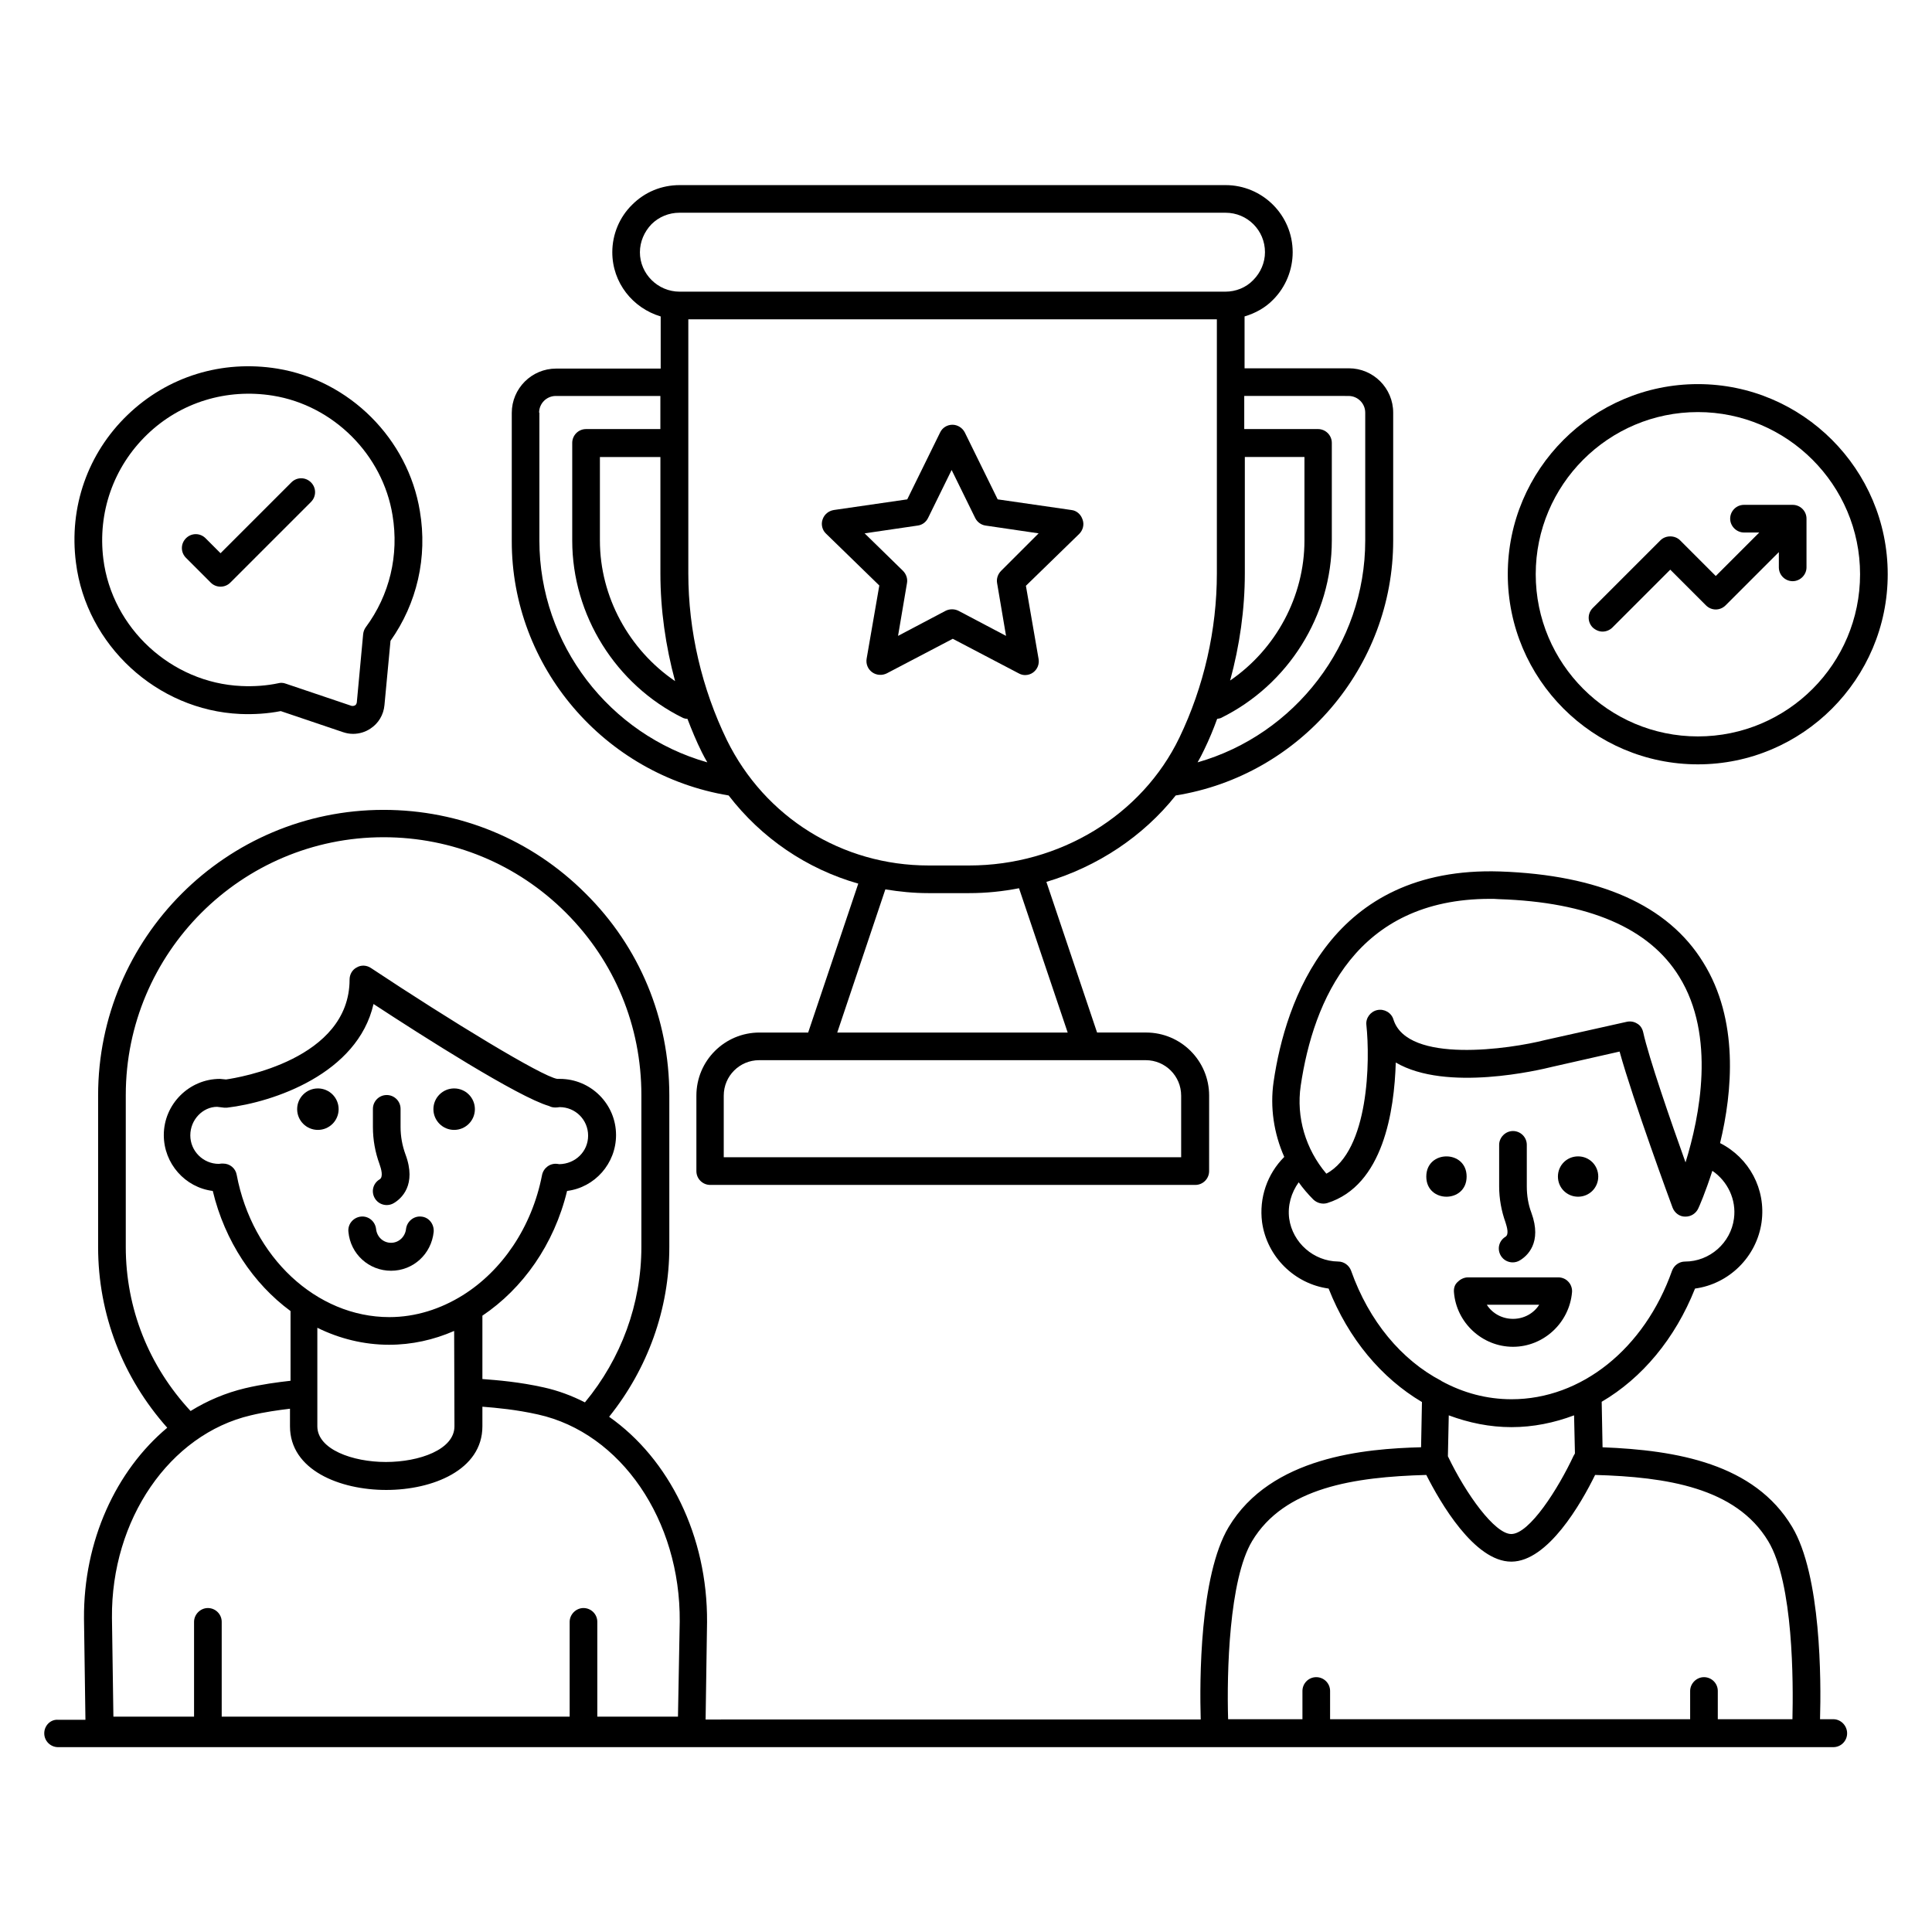 <?xml version="1.0" encoding="UTF-8"?>
<!-- Uploaded to: SVG Repo, www.svgrepo.com, Generator: SVG Repo Mixer Tools -->
<svg fill="#000000" width="800px" height="800px" version="1.1" viewBox="144 144 512 512" xmlns="http://www.w3.org/2000/svg">
 <g>
  <path d="m629.84 599.61h-3.512c0.305-10.152 0.305-38.168-7.406-50.992-10-16.719-30.535-20.305-50.227-21.07l-0.23-12.062c10.688-6.258 19.465-16.719 24.734-30 9.008-1.223 16.336-8.398 17.633-17.559 1.223-8.777-3.281-17.098-10.992-20.992 3.281-13.586 5.039-32.672-4.504-47.938-9.312-15.113-27.48-23.129-53.816-24.047-44.73-1.449-56.871 34.273-60 55.723-0.992 6.793 0.078 13.742 2.824 19.922-4.504 4.504-6.719 10.84-5.879 17.328 1.297 9.16 8.625 16.336 17.633 17.559 5.266 13.359 14.047 23.738 24.734 30.074l-0.23 11.984c-14.734 0.383-39.77 2.441-50.992 21.145-7.711 12.902-7.711 40.84-7.406 50.992l-131.21 0.012 0.383-25.801c0.152-22.824-10.078-43.281-25.953-54.426 10.23-12.746 15.953-28.551 15.953-44.961v-40.227c0-20.305-7.863-39.312-22.215-53.512-14.273-14.273-33.281-22.137-53.512-22.137-41.754 0-75.648 33.969-75.648 75.648v40.227c0 17.863 6.566 34.656 18.32 47.863-13.586 11.375-22.215 30-22.062 50.609l0.383 26.793-7.25-0.004c-1.984-0.152-3.664 1.527-3.664 3.59s1.68 3.664 3.664 3.664h470.45c2.062 0 3.664-1.68 3.664-3.664 0-2.062-1.68-3.742-3.664-3.742zm-141.14-167.86c3.359-22.746 14.809-49.543 50.152-49.543 0.762 0 1.527 0 2.367 0.078 23.738 0.762 39.848 7.633 47.785 20.535 9.77 15.727 5.418 37.176 1.68 49.234-3.894-10.84-9.77-27.863-11.223-34.504-0.23-0.992-0.762-1.832-1.602-2.289-0.84-0.535-1.832-0.688-2.824-0.457l-21.527 4.809c-9.238 2.367-36.488 6.414-40.227-5.418-0.535-1.832-2.441-2.902-4.273-2.519-1.832 0.383-3.129 2.137-2.902 3.969 0.992 9.238 0.762 33.281-10.609 39.391-5.5-6.492-8.02-14.965-6.797-23.285zm13.359 49.008c-0.535-1.449-1.91-2.441-3.434-2.441-6.488-0.078-12.062-4.961-12.977-11.375-0.457-3.434 0.535-6.871 2.519-9.617 1.145 1.602 2.441 3.129 3.894 4.582 0.992 0.918 2.367 1.297 3.664 0.918 14.887-4.656 17.785-24.504 18.168-37.25 13.359 7.863 38.09 1.984 41.449 1.145l17.863-4.047c3.586 12.977 13.586 40.152 14.047 41.375 0.535 1.375 1.832 2.367 3.281 2.367h0.152c1.449 0 2.75-0.84 3.359-2.137 0.23-0.457 1.91-4.273 3.742-10 4.047 2.75 6.414 7.633 5.727 12.672-0.84 6.414-6.414 11.375-12.977 11.375-1.527 0-2.902 0.992-3.434 2.441-7.328 20.688-24.047 34.047-42.52 34.047-6.566 0-12.824-1.68-18.551-4.809 0 0-0.078 0-0.078-0.078-10.539-5.504-19.168-15.809-23.898-29.168zm42.52 41.449c5.727 0 11.297-1.145 16.566-3.129l0.23 10.078c-0.078 0.152-0.152 0.305-0.23 0.457 0 0 0 0.078-0.078 0.078-4.121 8.855-11.754 20.84-16.566 20.84-4.352 0-11.984-10.535-16.793-20.609l0.23-10.84c5.34 1.98 10.836 3.125 16.641 3.125zm-68.777 30.227c8.551-14.273 27.098-17.023 46.184-17.559 3.586 7.098 12.672 22.977 22.52 22.977h0.078c9.617-0.078 18.398-15.344 22.137-22.977 18.93 0.535 37.328 3.359 45.879 17.559 6.719 11.145 6.641 37.633 6.414 47.176h-19.781v-7.481c0-2.062-1.68-3.664-3.664-3.664s-3.664 1.68-3.664 3.664v7.481h-95.418v-7.481c0-2.062-1.68-3.664-3.664-3.664-2.062 0-3.664 1.68-3.664 3.664v7.481h-19.695c-0.379-12.289 0.23-36.945 6.34-47.176zm-298.47-78.012v-40.227c0-37.633 30.609-68.32 68.32-68.32 18.242 0 35.418 7.098 48.32 20s20 30 20 48.32v40.227c0 15.113-5.344 29.617-14.961 41.223-3.434-1.754-7.098-3.129-10.914-3.969-6.488-1.449-12.215-1.91-16.258-2.215v-16.793c10.688-7.176 19.008-18.855 22.441-33.055 7.328-0.918 12.977-7.25 12.977-14.809 0-8.246-6.719-14.887-14.887-14.887h-0.609-0.078c-4.047-0.609-28.32-15.418-49.387-29.391-1.145-0.762-2.594-0.84-3.742-0.152-1.223 0.609-1.91 1.91-1.91 3.207 0 21.223-29.465 26.031-32.746 26.488l-1.602-0.152c-8.168 0-14.887 6.719-14.887 14.887 0 7.559 5.648 13.895 12.977 14.809 3.207 13.359 10.762 24.578 20.609 31.832v18.473c-3.359 0.383-7.559 0.918-12.062 1.984-5.113 1.223-10 3.281-14.426 6.031-11.066-11.91-17.176-27.176-17.176-43.512zm87.102 47.555c0 6.184-9.312 9.465-18.168 9.465s-18.168-3.359-18.168-9.465v-26.105c5.879 2.902 12.367 4.504 19.008 4.504 6.031 0 11.832-1.297 17.25-3.664zm2.211-34.73c-5.879 3.664-12.52 5.801-19.465 5.801-19.312 0-36.336-15.879-40.457-37.711-0.305-1.754-1.832-2.977-3.586-2.977h-0.457c-0.078 0-0.609 0.078-0.688 0.078-4.121 0-7.559-3.359-7.559-7.559 0-4.199 3.359-7.559 7.098-7.559l1.91 0.23h0.688c12.367-1.449 34.656-9.008 38.855-27.48 13.055 8.551 38.32 24.656 46.488 27.023 0.688 0.383 1.449 0.457 2.215 0.383 0.078 0 0.535-0.078 0.609-0.078 4.199 0 7.559 3.359 7.559 7.559 0 4.199-3.359 7.481-7.633 7.559-0.078 0-0.457-0.078-0.535-0.078-1.91-0.23-3.664 1.07-4.047 2.977-2.676 13.816-10.613 25.344-20.996 31.832zm-56.18 31.832c3.816-0.918 7.328-1.375 10.383-1.754v4.656c0 11.602 13.207 16.871 25.496 16.871 12.289 0 25.496-5.266 25.496-16.871v-5.191c3.816 0.305 8.93 0.762 14.734 2.062 21.984 4.887 37.785 28.016 37.559 54.883l-0.465 25.188h-21.375v-25.113c0-2.062-1.68-3.664-3.664-3.664s-3.664 1.68-3.664 3.664v25.113h-92.211v-25.113c0-2.062-1.68-3.664-3.664-3.664-1.984 0-3.664 1.68-3.664 3.664v25.113h-21.375l-0.383-26.184c-0.227-26.027 15.27-48.625 36.797-53.66z"/>
  <path d="m427.94 279.16-19.543-2.824-8.703-17.711c-0.609-1.223-1.91-2.062-3.281-2.062-1.375 0-2.672 0.762-3.281 2.062l-8.703 17.711-19.465 2.824c-1.375 0.23-2.519 1.145-2.977 2.519-0.457 1.297-0.078 2.824 0.918 3.742l14.121 13.742-3.359 19.391c-0.23 1.375 0.305 2.75 1.449 3.586 1.145 0.84 2.672 0.918 3.894 0.305l17.48-9.16 17.48 9.16c0.535 0.305 1.145 0.457 1.68 0.457 0.762 0 1.527-0.23 2.137-0.688 1.145-0.84 1.68-2.215 1.449-3.586l-3.359-19.391 14.121-13.742c0.992-0.992 1.375-2.441 0.918-3.742-0.457-1.449-1.602-2.441-2.977-2.594zm-18.625 16.105c-0.84 0.84-1.297 2.062-1.07 3.281l2.367 13.969-12.594-6.641c-1.07-0.535-2.367-0.535-3.434 0l-12.594 6.641 2.367-13.969c0.23-1.223-0.23-2.441-1.07-3.281l-10.152-9.922 14.047-2.062c1.223-0.152 2.215-0.918 2.75-1.984l6.258-12.746 6.258 12.746c0.535 1.07 1.602 1.832 2.75 1.984l14.047 2.062z"/>
  <path d="m269.85 437.94c0 3.035-2.461 5.496-5.496 5.496-3.035 0-5.496-2.461-5.496-5.496s2.461-5.496 5.496-5.496c3.035 0 5.496 2.461 5.496 5.496"/>
  <path d="m233.74 437.94c0 3.035-2.461 5.496-5.496 5.496s-5.496-2.461-5.496-5.496 2.461-5.496 5.496-5.496 5.496 2.461 5.496 5.496"/>
  <path d="m244.58 456.56c-1.754 1.07-2.289 3.281-1.223 5.039 0.688 1.145 1.91 1.754 3.129 1.754 0.609 0 1.297-0.152 1.91-0.535 1.91-1.145 6.106-4.734 3.055-12.902-0.84-2.289-1.297-4.734-1.297-7.25v-4.809c0-2.062-1.68-3.664-3.664-3.664-2.062 0-3.664 1.68-3.664 3.664v4.809c0 3.434 0.609 6.719 1.754 9.848 0.457 1.301 1.066 3.438 0 4.047z"/>
  <path d="m255.65 466.41c-1.984-0.23-3.816 1.297-4.047 3.281-0.23 2.062-1.91 3.664-3.969 3.664-2.062 0-3.742-1.527-3.969-3.664-0.23-1.984-1.984-3.512-4.047-3.281-1.984 0.23-3.512 1.984-3.281 4.047 0.535 5.879 5.418 10.305 11.297 10.305 5.879 0 10.688-4.426 11.297-10.305 0.156-2.062-1.297-3.894-3.281-4.047z"/>
  <path d="m562.21 461.14c2.977 0 5.344-2.367 5.344-5.344 0-2.977-2.367-5.344-5.344-5.344-2.977 0-5.344 2.367-5.344 5.344 0 2.977 2.367 5.344 5.344 5.344z"/>
  <path d="m532.67 455.8c0 7.121-10.688 7.121-10.688 0 0-7.125 10.688-7.125 10.688 0"/>
  <path d="m529.31 486.41c0.609 8.09 7.481 14.504 15.648 14.504 8.09 0 14.961-6.336 15.648-14.504 0.078-0.992-0.305-2.062-0.992-2.75-0.688-0.762-1.68-1.145-2.672-1.145h-23.895c-0.992 0-1.984 0.457-2.672 1.145-0.836 0.688-1.141 1.68-1.066 2.75zm22.598 3.359c-1.449 2.289-4.047 3.742-6.945 3.742-2.902 0-5.496-1.449-6.945-3.742z"/>
  <path d="m542.97 471.75c-1.754 1.07-2.289 3.281-1.223 5.039 0.688 1.145 1.91 1.754 3.129 1.754 0.609 0 1.297-0.152 1.91-0.535 1.91-1.145 5.953-4.656 3.055-12.594-0.84-2.215-1.223-4.582-1.223-7.023v-10.992c0-2.062-1.68-3.664-3.664-3.664s-3.664 1.68-3.664 3.664v10.992c0 3.281 0.609 6.566 1.68 9.543 0.383 1.219 0.992 3.203 0 3.816z"/>
  <path d="m593.96 346.56c27.711 0 50.305-22.594 50.305-50.383 0-27.785-22.594-50.383-50.305-50.383-27.785 0-50.383 22.594-50.383 50.383 0.004 27.789 22.598 50.383 50.383 50.383zm0-93.355c23.664 0 42.977 19.312 42.977 42.977 0 23.738-19.238 42.977-42.977 42.977-23.738 0-42.977-19.312-42.977-42.977 0-23.664 19.238-42.977 42.977-42.977z"/>
  <path d="m568.7 311.38c0.918 0 1.91-0.383 2.594-1.07l15.344-15.344 9.465 9.465c1.449 1.449 3.742 1.449 5.191 0l14.121-14.121v4.047c0 2.062 1.68 3.664 3.664 3.664s3.664-1.68 3.664-3.664v-12.902c0-2.062-1.68-3.664-3.664-3.664h-12.902c-2.062 0-3.664 1.68-3.664 3.664s1.68 3.664 3.664 3.664h4.047l-11.527 11.527-9.465-9.465c-1.375-1.375-3.816-1.375-5.191 0l-17.938 17.938c-1.449 1.449-1.449 3.742 0 5.191 0.766 0.688 1.68 1.07 2.598 1.07z"/>
  <path d="m207.64 333.21c3.664 0.152 7.25-0.078 10.762-0.762l16.488 5.574c0.918 0.305 1.754 0.457 2.672 0.457 1.602 0 3.207-0.457 4.582-1.375 2.137-1.375 3.512-3.664 3.742-6.258l1.602-17.023c7.023-9.922 9.848-22.137 7.785-34.352-3.129-19.16-18.625-34.656-37.785-37.785-14.656-2.367-29.082 2.062-39.695 12.289-10.535 10.148-15.574 24.426-13.664 39.156 2.746 21.832 21.449 39.086 43.512 40.078zm-24.656-74.047c8.855-8.551 21.07-12.289 33.359-10.305 16.031 2.594 29.082 15.648 31.68 31.68 1.754 10.609-0.762 21.145-7.098 29.695-0.383 0.535-0.609 1.145-0.688 1.832l-1.68 18.09c-0.078 0.457-0.305 0.688-0.457 0.762-0.152 0.078-0.457 0.23-0.918 0.152l-17.406-5.875c-0.383-0.152-0.762-0.23-1.145-0.23-0.23 0-0.535 0-0.762 0.078-3.207 0.688-6.566 0.918-9.922 0.762-18.551-0.84-34.273-15.344-36.562-33.664-1.535-12.289 2.664-24.352 11.598-32.977z"/>
  <path d="m199.85 298.4c0.688 0.688 1.602 1.07 2.594 1.07 0.992 0 1.91-0.383 2.594-1.07l21.375-21.375c1.449-1.449 1.449-3.742 0-5.191-1.449-1.449-3.742-1.449-5.191 0l-18.777 18.777-3.965-3.969c-1.449-1.449-3.742-1.449-5.191 0-1.449 1.449-1.449 3.742 0 5.191z"/>
  <path d="m337.1 354.81c8.703 11.297 20.688 19.465 34.352 23.359l-13.281 39.465h-12.902c-9.238 0-16.719 7.481-16.719 16.719v20c0 2.062 1.68 3.664 3.664 3.664h128.55c2.062 0 3.664-1.68 3.664-3.664l0.004-20.004c0-9.238-7.481-16.719-16.719-16.719h-12.977l-13.434-39.922c13.586-4.047 25.648-12.062 34.273-22.902 32.977-5.266 57.633-34.047 57.633-67.555v-33.895c0-6.488-5.266-11.754-11.754-11.754h-27.633v-13.742c2.824-0.84 5.496-2.289 7.559-4.426 3.359-3.359 5.191-7.938 5.191-12.594 0-9.848-8.016-17.785-17.785-17.785h-144.66c-4.809 0-9.238 1.832-12.594 5.191-3.359 3.281-5.269 7.863-5.269 12.594 0 8.09 5.418 14.809 12.824 17.023v13.816h-27.711c-6.488 0-11.754 5.266-11.754 11.754v33.895c-0.074 33.281 24.43 61.984 57.48 67.48zm119.92 79.539v16.336h-121.22v-16.336c0-5.191 4.199-9.391 9.391-9.391h102.44c5.188 0.004 9.387 4.203 9.387 9.391zm-30.074-16.715h-61.066l12.746-37.938c3.742 0.609 7.481 0.992 11.375 0.992h10.84c4.504 0 8.93-0.457 13.207-1.297zm-26.105-44.273h-10.766c-22.902 0-43.359-12.746-53.434-33.207-6.641-13.664-10.23-28.93-10.23-44.199v-67.328h140.07v67.328c0 14.961-3.434 30-9.922 43.512-9.922 20.609-31.754 33.895-55.723 33.895zm72.973-108.25h15.879v22.137c0 14.809-7.559 28.777-19.695 37.098 2.519-9.238 3.894-18.855 3.894-28.398v-30.836zm-150.91 59.391c-12.215-8.32-19.922-22.367-19.922-37.25v-22.137h16.031v30.84c0 9.617 1.375 19.234 3.891 28.547zm178.47-75.57c2.441 0 4.426 1.984 4.426 4.426v33.895c0 27.559-18.703 51.449-44.426 58.777 0.609-1.07 1.223-2.215 1.754-3.359 1.297-2.672 2.441-5.418 3.434-8.168 0.305-0.078 0.688-0.078 0.992-0.23 17.863-8.777 29.391-27.176 29.391-47.023v-25.879c0-2.062-1.68-3.664-3.664-3.664h-19.543v-8.777zm-187.79-38.094c0-2.75 1.145-5.418 3.055-7.406 1.984-1.984 4.656-3.055 7.406-3.055h144.73c5.801 0 10.457 4.656 10.457 10.457 0 2.75-1.145 5.418-3.129 7.406-1.91 1.984-4.582 3.055-7.406 3.055h-144.58c-5.801 0-10.535-4.731-10.535-10.457zm-26.715 42.52c0-2.441 1.984-4.426 4.426-4.426h27.711v8.777h-19.695c-2.062 0-3.664 1.68-3.664 3.664v25.879c0 19.77 11.527 38.242 29.391 47.023 0.383 0.152 0.762 0.23 1.145 0.23 1.145 2.977 2.367 5.953 3.816 8.855 0.457 0.918 0.918 1.754 1.449 2.672-25.879-7.328-44.504-31.223-44.504-58.777v-33.898z"/>
 </g>
</svg>